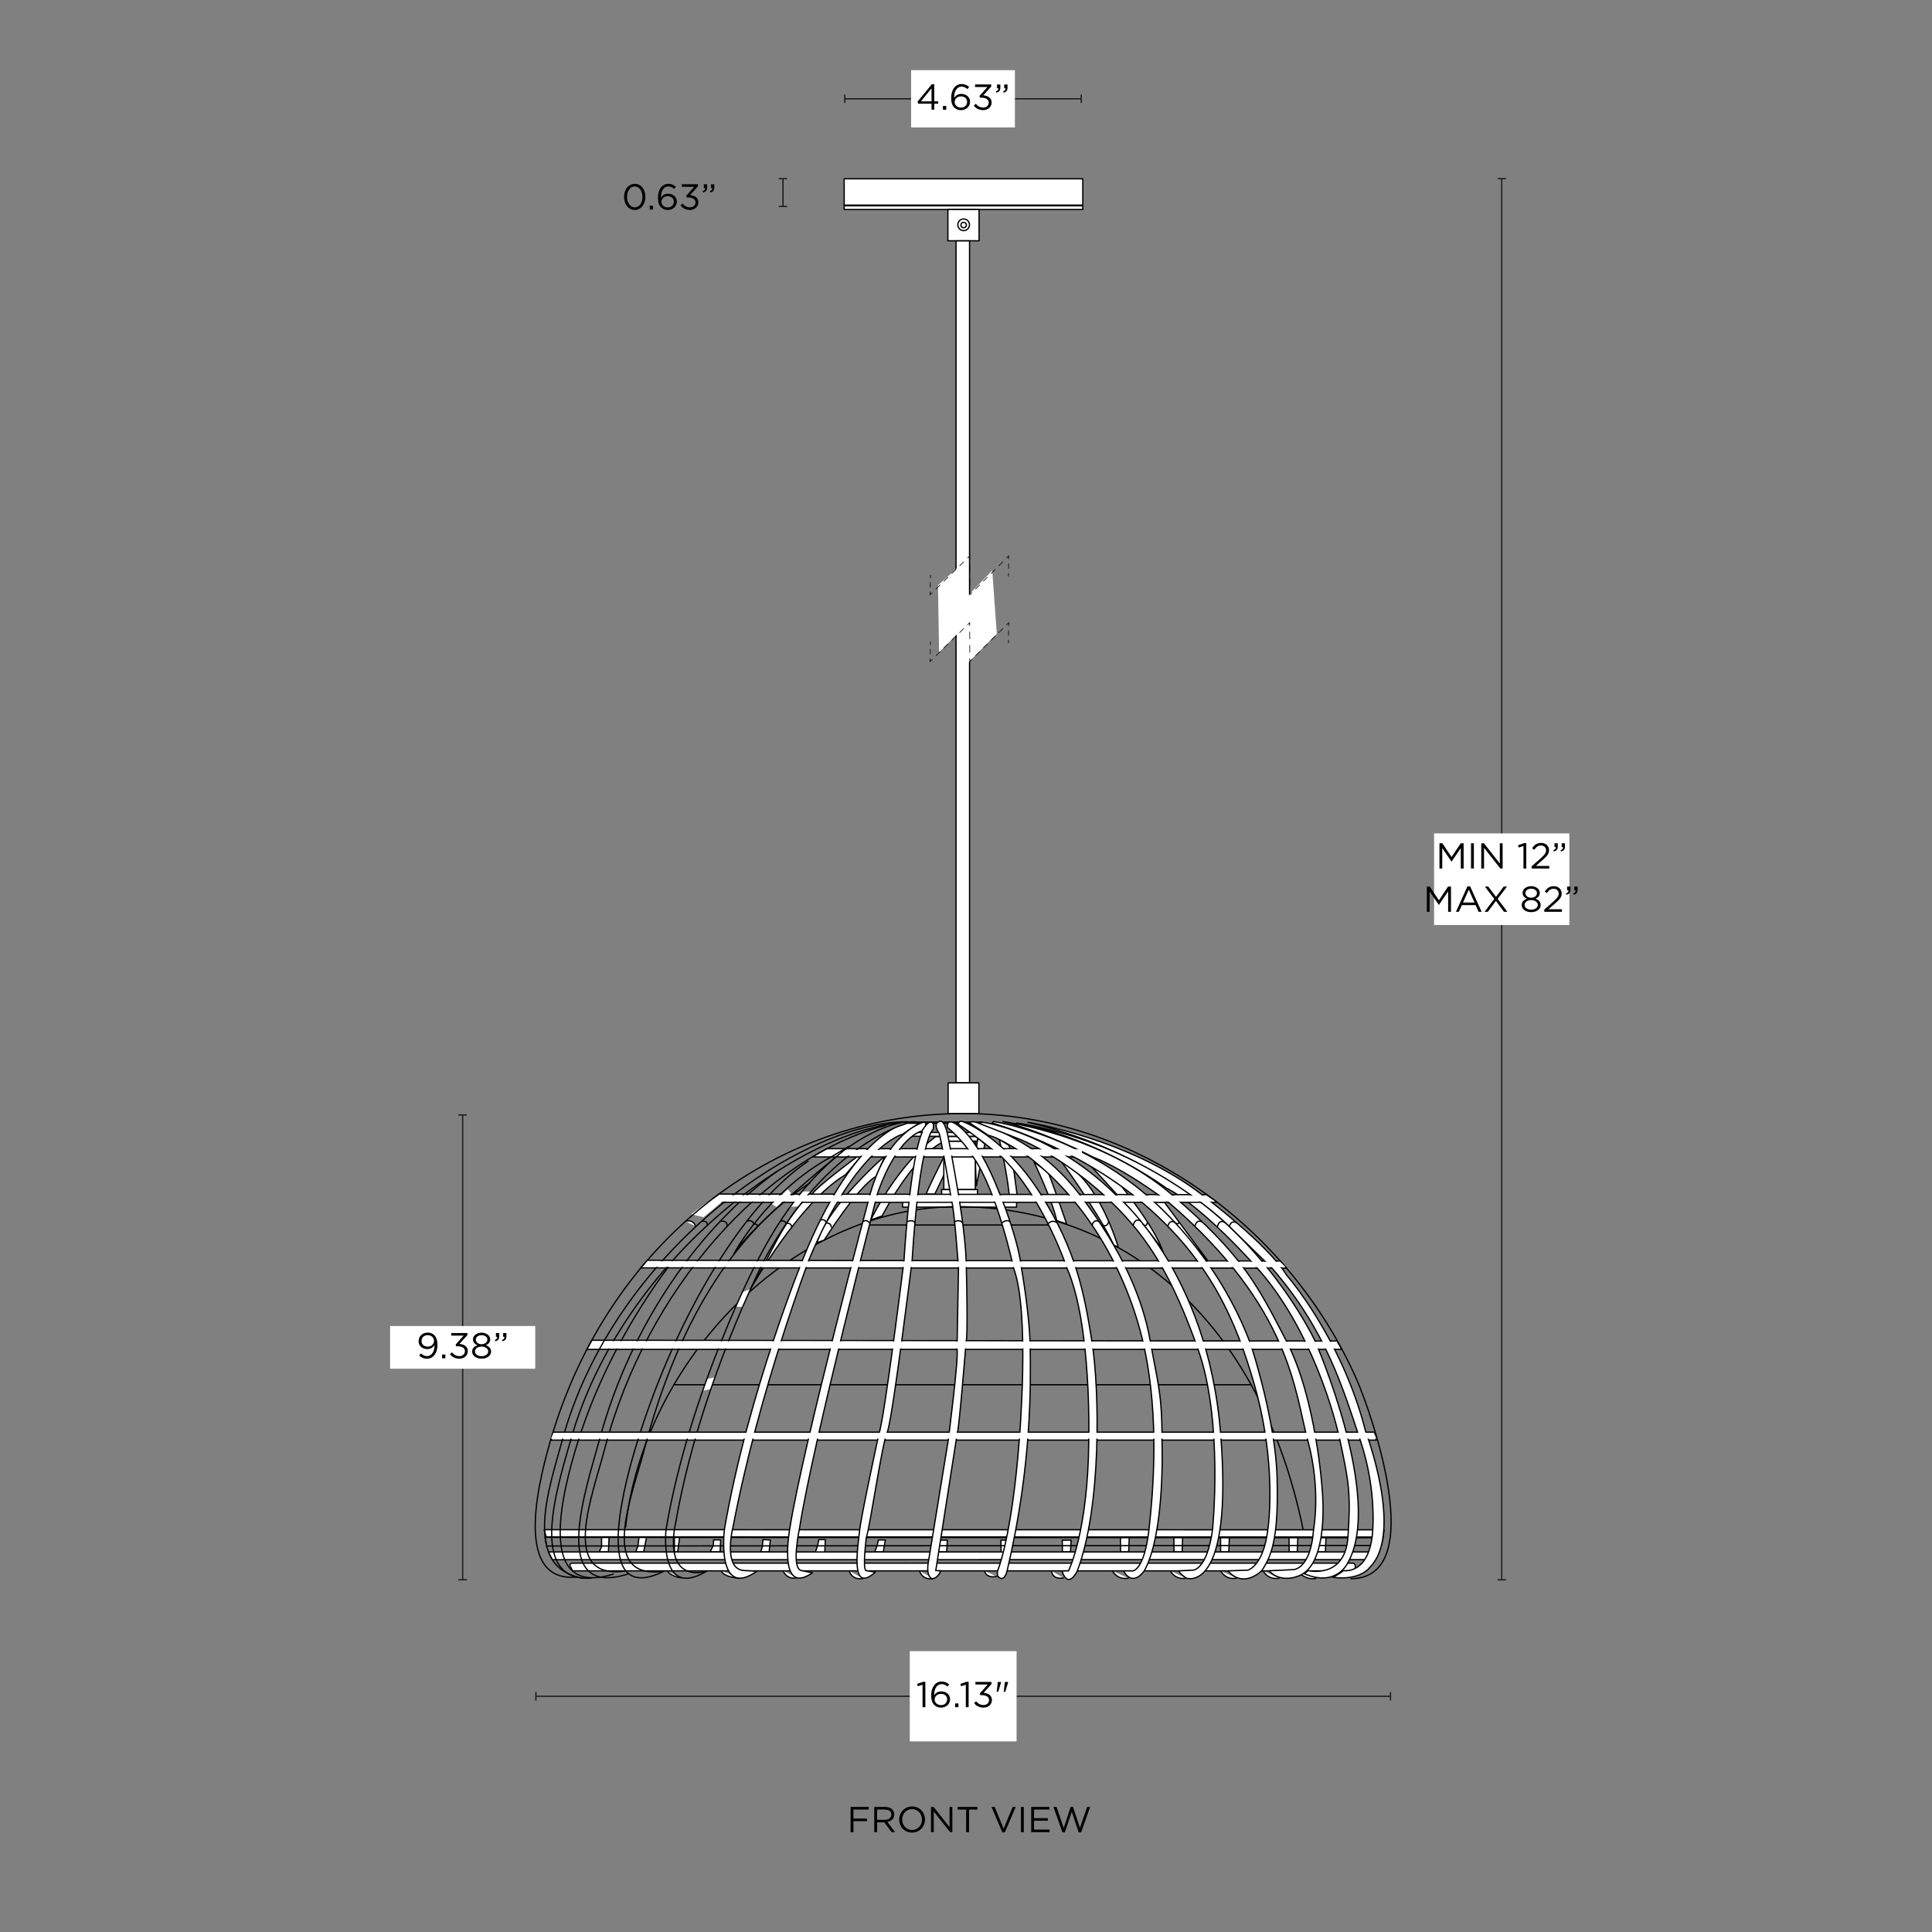 <svg viewBox="0 0 1500 1500" version="1.1" height="1500" width="1500" xmlns="http://www.w3.org/2000/svg" id="Vector">
  <rect x="0" y="0" width="1500" height="1500" fill="#808080" stroke="none"/>
  <defs>
    <style>
      .cls-1 {
        fill: #000;
      }

      .cls-1, .cls-2, .cls-3 {
        stroke-width: 0px;
      }

      .cls-4, .cls-5, .cls-6, .cls-7, .cls-8, .cls-9, .cls-10, .cls-11 {
        stroke-miterlimit: 10;
      }

      .cls-4, .cls-12, .cls-13 {
        stroke: #000;
      }

      .cls-4, .cls-13, .cls-3 {
        fill: #fff;
      }

      .cls-5 {
        stroke-dasharray: 0 0 4.76 3.81;
      }

      .cls-5, .cls-6, .cls-7, .cls-8, .cls-14, .cls-9, .cls-12, .cls-10, .cls-11 {
        fill: none;
      }

      .cls-5, .cls-6, .cls-7, .cls-14, .cls-9, .cls-10, .cls-11 {
        stroke: #010101;
      }

      .cls-5, .cls-6, .cls-7, .cls-9, .cls-10, .cls-11 {
        stroke-width: .5px;
      }

      .cls-7 {
        stroke-dasharray: 0 0 4.71 3.77;
      }

      .cls-2 {
        fill: #1d1d1b;
      }

      .cls-8 {
        stroke: #1d1d1b;
      }

      .cls-14, .cls-12, .cls-13 {
        stroke-linecap: round;
        stroke-linejoin: round;
      }

      .cls-9 {
        stroke-dasharray: 0 0 4.03 3.22;
      }

      .cls-10 {
        stroke-dasharray: 0 0 4.18 3.35;
      }

      .cls-11 {
        stroke-dasharray: 0 0 5.72 4.57;
      }
    </style>
  </defs>
  <g>
    <polygon points="937.33 978.28 904.03 933.44 896.15 933.25 937.33 978.28" class="cls-13"></polygon>
    <path d="M844.59,902.86s54.58,57.77,58.36,69.33c0,0-2.84-14.07-32.39-51.48l-25.98-17.85Z" class="cls-13"></path>
    <path d="M824.34,902.26s26.69,36.41,40.5,64.49l3.38,1.66s-14.99-52.88-43.88-66.15Z" class="cls-13"></path>
    <path d="M802.81,902.26s14.13,29.29,17.63,45.39l7.7,2.6s-13.27-38.86-14.53-40.12l-10.8-7.88Z" class="cls-13"></path>
    <path d="M775.9,884.74s7.69,32.97,7.95,48.31l6.44-.2s-5.07-43.15-7.3-43.85l-7.09-4.26Z" class="cls-13"></path>
    <polygon points="757.99 920.71 764.64 888.23 758.97 883.29 757.25 901.36 757.99 920.71" class="cls-13"></polygon>
    <path d="M732.06,899.76s-13.84,27.29-12.78,27.29h6.52l9.1-19.03-1.92-9.64-.92,1.39Z" class="cls-13"></path>
    <path d="M726.56,882.44s-27.16,18.4-50.53,64.71l8.86-3.12s22.36-44.19,46.17-56.86l-1.22-4.73h-3.28Z" class="cls-13"></path>
    <path d="M687.13,897.39s-44.58,38.68-52.79,67.43l5.58-1.98s26.11-41.67,40.23-49.44l6.98-16.01Z" class="cls-13"></path>
    <path d="M665.2,898.25s-31.02,23-34.58,28.8c0,0-12.05,3.44-35.53,51.42l-12.35,22.27s37.34-66.99,73.67-88.66l11.61-13.72-2.83-.11Z" class="cls-13"></path>
    <polygon points="954.49 1193.6 954.01 1204.93 947.75 1204.93 947.62 1193.6 954.49 1193.6" class="cls-13"></polygon>
    <polygon points="1007.64 1193.6 1007.16 1204.93 1000.9 1204.93 1000.77 1193.6 1007.64 1193.6" class="cls-13"></polygon>
    <polygon points="1029.51 1193.6 1029.04 1204.93 1022.78 1204.93 1022.65 1193.6 1029.51 1193.6" class="cls-13"></polygon>
    <polygon points="918.24 1193.6 917.77 1204.93 911.51 1204.93 911.37 1193.6 918.24 1193.6" class="cls-13"></polygon>
    <polygon points="876.77 1193.6 876.29 1204.93 870.03 1204.93 869.9 1193.6 876.77 1193.6" class="cls-13"></polygon>
    <polygon points="831.59 1195.78 831.12 1204.93 824.86 1204.93 824.73 1195.78 831.59 1195.78" class="cls-13"></polygon>
    <polygon points="782.29 1195.78 781.94 1207.11 777.24 1207.11 777.14 1195.78 782.29 1195.78" class="cls-13"></polygon>
    <polygon points="735.51 1195.73 735.01 1204.93 728.52 1204.93 728.39 1195.73 735.51 1195.73" class="cls-13"></polygon>
    <polygon points="687.36 1195.62 685.8 1204.93 679.09 1204.93 681.08 1199.9 681.9 1195.62 687.36 1195.62" class="cls-13"></polygon>
    <polygon points="640.79 1195.36 640.29 1206.69 632.51 1206.69 634.77 1200.06 635.72 1195.36 640.79 1195.36" class="cls-13"></polygon>
    <polygon points="598.11 1195.63 597.13 1204.93 590.64 1204.93 591.92 1200.57 592.35 1195.35 598.11 1195.63" class="cls-13"></polygon>
    <polygon points="559.55 1195.63 559.06 1204.93 551.34 1204.93 553.78 1199.9 554.08 1195.5 559.55 1195.63" class="cls-13"></polygon>
    <polygon points="501.95 1193.6 499.74 1204.93 493.54 1204.93 495.31 1200.3 496.08 1193.6 501.95 1193.6" class="cls-13"></polygon>
    <polygon points="472.89 1193.6 472.39 1204.93 465.24 1204.93 467.06 1200.81 467.06 1193.6 472.89 1193.6" class="cls-13"></polygon>
    <polygon points="527.64 1193.6 526.14 1204.93 523.65 1204.93 523.57 1193.6 527.64 1193.6" class="cls-13"></polygon>
    <path d="M659.35,1219.61s1.78,7.43,10.64,5.96" class="cls-13"></path>
    <path d="M713.89,1219.61s1.78,7.43,10.64,5.96" class="cls-13"></path>
    <path d="M764.46,1219.61s.42,5.83,9.28,4.37" class="cls-13"></path>
    <path d="M816.33,1219.61s.41,6.99,9.27,5.52" class="cls-13"></path>
    <path d="M863.74,1219.61s3.43,7.2,12.29,5.73" class="cls-13"></path>
    <path d="M908.66,1219.61s3.43,7.2,12.29,5.73" class="cls-13"></path>
    <path d="M947.76,1219.61s3.43,7.2,12.29,5.73" class="cls-13"></path>
    <path d="M980.72,1219.61s3.43,7.2,12.29,5.73" class="cls-13"></path>
    <path d="M1007.42,1219.61s5.32,7.39,14.18,5.93" class="cls-13"></path>
    <path d="M607.91,1219.21s2.25,7.5,10.8,5.79" class="cls-13"></path>
    <path d="M517.99,1219.61s2.69,4.34,10.88,5.39" class="cls-13"></path>
    <path d="M559.85,1219.3s.68,4.97,14.5,6.11" class="cls-13"></path>
    <rect height="37.64" width="24.46" y="885.96" x="732.78" class="cls-13"></rect>
    <polygon points="839.97 891.82 642.02 891.82 630.61 898.25 839.97 898.25 839.97 891.82" class="cls-13"></polygon>
    <rect height="9.68" width="88.51" y="927.52" x="700.76" class="cls-13"></rect>
    <rect height="4.84" width="27.91" y="923.6" x="731.06" class="cls-13"></rect>
    <rect height="3.64" width="27.91" y="882.32" x="731.06" class="cls-13"></rect>
    <rect height="2.97" width="58.45" y="879.23" x="704.33" class="cls-13"></rect>
    <rect height=".92" width="58.45" y="871.19" x="704.33" class="cls-13"></rect>
    <line y2="1075.1" x2="971.37" y1="1075.1" x1="524.05" class="cls-12"></line>
    <line y2="951.09" x2="820.33" y1="951.09" x1="670.31" class="cls-12"></line>
    <polygon points="548.82 1070.6 545.93 1079.76 551.94 1078.36 555.09 1069.36 548.82 1070.6" class="cls-3"></polygon>
    <polygon points="591.06 1070.6 588.17 1079.76 594.17 1078.36 597.32 1069.36 591.06 1070.6" class="cls-3"></polygon>
    <path d="M485.71,1185.59c14.46-129.65,129.33-248.75,257.63-248.75s234.85,87.18,268.37,250.57" class="cls-12"></path>
    <polygon points="576.28 1003.34 571.24 1014.59 576.62 1014.59 582.74 1000.74 576.28 1003.34" class="cls-3"></polygon>
    <polygon points="627.89 966.6 624.85 973.91 630.39 972.59 635.11 962.05 629.32 963.44 627.89 966.6" class="cls-3"></polygon>
    <polygon points="1067.83 1210.91 428.74 1210.93 425.88 1204.93 1070.95 1204.93 1067.83 1210.91" class="cls-13"></polygon>
    <polygon points="1072.41 1199.88 424.43 1200.32 423.22 1193.6 1073.81 1193.9 1072.41 1199.88" class="cls-12"></polygon>
    <path d="M444.68,1219.61h607.54v-3.83c0-1.19-.97-2.16-2.16-2.16H444.26c-1.34,0-2.18,1.45-1.51,2.61l1.93,3.38Z" class="cls-13"></path>
    <polygon points="422.5 1187.66 1074.57 1187.74 1073.93 1193.33 424 1193.21 422.5 1187.66" class="cls-13"></polygon>
    <polygon points="429.71 1111.95 1066.69 1111.93 1068.53 1118.09 427.79 1118.09 429.71 1111.95" class="cls-13"></polygon>
    <polygon points="459.46 1040.58 1038.12 1041.19 1041.74 1047.67 455.65 1047.67 459.46 1040.58" class="cls-13"></polygon>
    <polygon points="502.61 978.47 993.98 979.05 998.82 984.58 497.47 984.34 502.61 978.47" class="cls-4"></polygon>
    <path d="M789.27,871.92s70.4,8.76,135.65,55.84c65.26,47.08,96.17,113.55,96.17,113.55,0,0,53.39,121.93,25.46,171.87,0,0-8.54,19.56-34,8.64l3.17-2.4s28.59,6.8,30.83-26.09.86-42.38-6.17-74.81-27.51-93-64.23-133.9c-36.72-40.9-61.51-57.93-70.54-62.11,0,0-52.41-38.95-116.33-50.59Z" class="cls-13"></path>
    <polygon points="558.15 927.05 936.83 927.52 944.95 933.44 549.54 933.44 558.15 927.05" class="cls-13"></polygon>
    <polygon points="649.29 924.67 655.52 924.67 648.41 936.31 642.31 936.84 649.29 924.67" class="cls-3"></polygon>
    <polygon points="622.93 925.09 629.17 925.09 619.99 936.75 613.33 936.84 622.93 925.09" class="cls-3"></polygon>
    <polygon points="552.9 930.39 562.53 931.46 546.24 945.02 536.55 942.75 552.9 930.39" class="cls-3"></polygon>
    <rect height="20.43" width="185.28" y="138.82" x="655.41" class="cls-13"></rect>
    <rect height="2.87" width="185.28" y="159.79" x="655.41" class="cls-13"></rect>
    <rect height="24.3" width="24.19" y="162.62" x="735.95" class="cls-13"></rect>
    <rect height="653.74" width="10.51" y="187" x="742.25" class="cls-13"></rect>
    <circle r="4.53" cy="174.53" cx="748.18" class="cls-13"></circle>
    <circle r="2.12" cy="174.71" cx="748.18" class="cls-13"></circle>
    <rect height="23.88" width="23.88" y="840.74" x="736.11" class="cls-13"></rect>
    <path d="M448.15,1224.4c-52.38,5.22-27.97-81.93-19.4-110.45,43.78-145.72,168.53-249.41,319.4-249.41,132.56,0,252.69,87.28,305.21,206.64,10.92,24.81,56.65,153.95-4.45,154.53" class="cls-12"></path>
    <path d="M452.44,1225.26c-48.21-8.2-25.4-72.07-15.94-106.93,39.37-145.12,184.47-247.39,267.7-247.39" class="cls-12"></path>
    <path d="M712.09,872.81c1.49-1.28-1.37-1.87-1.37-1.87-83.23,0-227.13,104.55-267.4,246.35-9.87,34.75-34.94,111.07,15.64,107.97" class="cls-12"></path>
    <path d="M484.81,1219.8c-50.94,6.72-24.47-59.78-15.36-94.73,32.36-124.19,124.56-226.81,218.17-251.3" class="cls-12"></path>
    <path d="M515.69,1219.8c-52.48,7.87-24.47-59.78-15.36-94.73,24.7-94.81,67.87-167.01,128.56-206.77" class="cls-12"></path>
    <path d="M515.69,1219.8c-54.17,26.98-33.61-57.87-22.61-94.69,27.97-93.62,79.84-186.8,134.34-223.57" class="cls-12"></path>
    <path d="M487.33,1222.14c-62.28,19.57-31.41-68.96-22.1-103.71,24.81-92.54,80.31-167.69,137.71-208.74" class="cls-14"></path>
    <path d="M476.16,1222.14c-62.28,19.57-38.32-67.68-27.79-101.75,15.75-50.98,42.18-98.75,71.32-137.85" class="cls-14"></path>
    <path d="M699.07,871.92s-60.28,7.69-110.88,106.7c0,0-52.8,100.78-71.08,208.86,0,0-6.03,54.79,31.18,32.58" class="cls-12"></path>
    <path d="M705.02,871.92s-62.31,15.33-110.88,104.86c0,0-51.28,99.41-69.56,205.63,0,0-11.33,45.48,23.72,37.65" class="cls-12"></path>
    <path d="M697.01,874.68s-36.36,11.11-72.98,101.25c0,0-43.32,105.29-61.6,211.51,0,0-6.72,54.95,25.23,32.47l-9.45-.5c-18.08-.5-8.71-35.81-8.71-35.81,19.91-103.81,58.77-206,58.77-206,36.62-87.81,72.53-97.02,72.53-97.02l12.81-8.48h-9.28l-7.32,2.57Z" class="cls-13"></path>
    <path d="M716.09,878.96s-8.69,14-14.26,99.92c0,0-15.26,123.44-19.35,133.91,0,0-14.19,65.35-15.18,76.23-.99,10.88-7.88,49.6,12.31,31.57l-7.33-1.2c-2.66-1.94.3-25.5.3-25.5,2.82-7.76,12.37-74.08,16.21-81.74.17-.35.37-.93.59-1.74,4.62-17.03,18.76-131.61,18.76-131.61,6.04-96.24,16.44-102.08,16.44-102.08l.27-3.44c-2.47-6.77-9.04,4.81-9.04,4.81,0,0-18.8,3.5-34.5,48.49,0,0-50.38,194.28-60.56,259.91,0,0-6.82,31.51,1.52,32.9l8.55,1.73c-27.55,19.12-17.6-34.63-17.6-34.63,10.5-65.63,62.47-259.91,62.47-259.91,13.85-48.43,41.13-55.23,41.13-55.23,0,0,3.14-.13,1.7,1.71" class="cls-13"></path>
    <path d="M728.83,879.3s-4.85-6.88.44-8.52c0,0,3.69-3.24,6.67,11.08,2.99,14.32,8.26,45.66,8.26,45.66,0,0,5.35,31.93,5.93,51.57.58,19.65,1.22,58.44.01,62.24,0,0-5.52,68.81-6.82,70.83l-16.79,107.26,3.69.14s-.89,4.9-6.23,6.22c0,0-5.85-.75-2.83-15.31l15.01-92.03s8.34-64.7,6.86-70.94l1.14-62.99s-3.22-46.17-5.36-52.12c0,0-8.7-53.08-10-53.08Z" class="cls-13"></path>
    <path d="M735.52,875.31s-.74-5.67,3.96-3.96c0,0,17.04,4.55,37.1,56.42,0,0,13.76,33.3,16.48,56.74,0,0,6.58,36.93,6.82,62.99.24,26.06,1.63,89.25-17.98,172.12,0,0-2.13,10.01-7.36,3.97,0,0-.41-2.47,0-3.97,0,0,10.93-25.34,16.78-101.18,0,0,8.57-99.05-4.3-133.69,0,0-12.57-59.58-31.47-86.49,0,0-6.64-11.82-20.03-22.94Z" class="cls-13"></path>
    <path d="M744.18,873.05s-.21-3.41,3.25-2.27c3.46,1.14,33.88,13.75,60.97,56.98,27.09,43.23,33.35,75.78,39.37,113.72,6.02,37.94,7.51,128.89-11.37,178.2,0,0-6.99,14.96-11.9-.02l5.08-.02s15.2-30.08,15.73-101.2c0,0,2.44-90.04-16.88-133.71,0,0-17.69-53.9-50.73-86.47,0,0-24.02-19.56-33.53-25.2Z" class="cls-13"></path>
    <path d="M752.68,871.77s1.59-2.01,6.84.15c5.25,2.17,45.72,12.26,79.01,55.84,33.29,43.58,48.96,81.54,54.56,113.49,5.59,31.95,9.26,40.59,9.07,77.17,0,0,2.8,71.1-13.63,100.99,0,0-8.56,13.45-16.29.26h7.39s8.91-.8,12.45-32.35c3.54-31.55,7.73-86.67-3.36-139.59-11.1-52.92-40.73-111.4-89.97-149.49,0,0-23.38-15.61-31.3-16.67l-14.77-9.82Z" class="cls-13"></path>
    <path d="M759.98,872.1s1.11-1.39,6.37-.19c0,0,52.88,8.82,100.03,55.85,0,0,71.02,57.9,81.24,184.43,10.22,126.52-26.54,113.09-26.54,113.09,0,0-5.49-3.55-5.66-5.65l10.79-.55s10.94-.07,15.19-31.42c0,0,8.57-84.28-11.2-139.94-19.77-55.66-37.89-85.8-66.64-113.72-28.75-27.92-58.42-44.08-72.23-49.64l-31.34-12.27Z" class="cls-13"></path>
    <path d="M771.3,870.78s68.25,9.83,125.78,63.22c57.53,53.4,75.4,114.27,75.4,114.27,0,0,17.99,56.01,19.05,98.83,1.06,42.82-2.85,59.28-11.94,72.37,0,0-13.86,14.25-26.15.2l15.39-.62s10.48-2.61,14.62-25.71c4.14-23.1,4.58-69.03-9.54-118.23s-34.02-96.31-86.39-140.84c-52.37-44.52-117.2-62.34-117.2-62.34l.98-1.14Z" class="cls-13"></path>
    <path d="M778.68,870.78s77.1,10.3,131.47,56.98c54.37,46.69,65.42,68.65,88.67,113.49,23.25,44.84,27.73,115.27,27.73,115.27,0,0,5.82,55.65-16.83,66.39,0,0-14.47,7.44-24.43-3.34l18.91-.92s13.41-.1,15.64-30.99c0,0,5.92-31.39-4.44-69.12-10.36-37.74-12.44-102.52-107.51-184.53,0,0-33.28-25.69-59.4-35.7,0,0-37.02-19.5-69.81-27.53Z" class="cls-13"></path>
    <path d="M798.08,871.37s78.61,12.71,134.84,55.94c56.23,43.23,65.9,62.57,65.9,62.57,0,0,42.94,48.74,61.41,121.28,0,0,29.85,78.9,3.44,105.53,0,0-6.86,10.74-28.99,7.93,0,0,4.27-1.94,8.38-5.2,0,0,18.63,3.35,22.3-26.54,0,0,4.52-33.43-9.18-74.44-13.7-41.01-26.56-85.41-68.62-133.85l-29.84-29.17s-55.36-59.36-159.62-84.04Z" class="cls-13"></path>
    <polygon points="502.61 979.27 993.98 979.69 998.12 983.78 499.22 983.6 502.61 979.27" class="cls-3"></polygon>
    <polygon points="473.45 1041.33 1037.3 1041.81 1040.37 1046.92 469.74 1046.92 473.45 1041.33" class="cls-3"></polygon>
    <polygon points="429.71 1112.4 1066.69 1112.39 1068.53 1116.94 427.79 1116.94 429.71 1112.4" class="cls-3"></polygon>
    <polygon points="839.97 892.28 641.35 892.95 634.34 897.18 839.97 897.18 839.97 892.28" class="cls-3"></polygon>
    <polygon points="559.85 927.98 935.75 928.34 943.57 932.85 551.86 932.85 559.85 927.98" class="cls-3"></polygon>
    <path d="M569.71,973.51s25.85-48.34,75.57-75.26l13.64-8.13s-74.96,60.24-89.21,83.39Z" class="cls-12"></path>
    <polygon points="611.58 923.41 614.31 926.59 602.94 937.12 599.27 934.8 611.58 923.41" class="cls-3"></polygon>
    <polygon points="615.89 927.98 614.31 932.85 597.42 932.85 599.04 928.08 615.89 927.98" class="cls-3"></polygon>
    <path d="M532.32,948.12s5.94-1.8,7.66,4.01" class="cls-13"></path>
    <path d="M544.97,948.23s4.57-.93,4.14,2.97" class="cls-12"></path>
    <path d="M559.29,948.21s5.78-1.23,5.23,3.92" class="cls-12"></path>
    <path d="M580.11,947.86s5.38-.92,4.87,2.94" class="cls-12"></path>
    <path d="M606.17,948.06s3.08-1.2,4.19,2.05" class="cls-12"></path>
    <path d="M611.2,949.76s3.29-.35,3.51,3.08" class="cls-12"></path>
    <path d="M641.91,949.63s3.29-.35,3.51,3.08" class="cls-12"></path>
    <path d="M637.3,947.22s3.08-1.2,4.19,2.05" class="cls-12"></path>
    <path d="M670.33,948.31s2.7-1.9,4.56.98" class="cls-12"></path>
    <path d="M704.46,948.49s3.69-1.99,5.9.64" class="cls-12"></path>
    <path d="M741.23,948.49s3.69-1.99,5.9.64" class="cls-12"></path>
    <path d="M778.24,949.22s3.09-2.83,5.88-.82" class="cls-12"></path>
    <path d="M813.99,949.74s3.09-2.83,5.88-.82" class="cls-12"></path>
    <path d="M847.95,951.29s.97-5.21,5.33-2.91" class="cls-12"></path>
    <path d="M860.79,948.31s-.84,5.11-5.11,2.76" class="cls-12"></path>
    <path d="M890.7,949.25s-.04,3.74-3.18,1.54" class="cls-12"></path>
    <path d="M915.38,948.83s-.07,2.6-3.2.4" class="cls-12"></path>
    <path d="M880.03,950.79s.97-5.21,5.33-2.91" class="cls-12"></path>
    <path d="M906.79,951.88s.97-5.21,5.33-2.91" class="cls-12"></path>
    <path d="M927.89,951.62s.97-5.21,5.33-2.91" class="cls-12"></path>
    <path d="M945.35,951.88s.97-5.21,5.33-2.91" class="cls-12"></path>
    <path d="M954.54,952.21s.97-5.21,5.33-2.91" class="cls-12"></path>
    <path d="M585.32,950.5s3.09-.8,2.65,1.89" class="cls-12"></path>
  </g>
  <polygon points="728.24 454.4 729.1 506.38 750.9 484.51 751.39 514.76 773.91 492.01 770.37 442.92 751.39 462.64 750.33 434.54 728.24 454.4" class="cls-3"></polygon>
  <g>
    <path d="M660.4,1402.89h14.08v2.04h-11.87v7h10.61v2.02h-10.61v8.54h-2.21v-19.6Z" class="cls-1"></path>
    <path d="M678.76,1402.89h8.43c2.41,0,4.34.73,5.57,1.96.95.95,1.51,2.32,1.51,3.86v.06c0,3.25-2.24,5.15-5.32,5.71l6.02,8.01h-2.72l-5.68-7.62h-5.6v7.62h-2.21v-19.6ZM687,1412.88c2.94,0,5.04-1.51,5.04-4.03v-.06c0-2.41-1.85-3.86-5.01-3.86h-6.05v7.95h6.02Z" class="cls-1"></path>
    <path d="M698.14,1412.74v-.06c0-5.4,4.06-10.14,10.02-10.14s9.97,4.68,9.97,10.08v.06c0,5.4-4.06,10.14-10.02,10.14s-9.97-4.68-9.97-10.08ZM715.84,1412.74v-.06c0-4.45-3.25-8.09-7.73-8.09s-7.67,3.58-7.67,8.04v.06c0,4.45,3.25,8.09,7.73,8.09s7.67-3.58,7.67-8.04Z" class="cls-1"></path>
    <path d="M722.81,1402.89h2.07l12.35,15.71v-15.71h2.16v19.6h-1.76l-12.66-16.07v16.07h-2.16v-19.6Z" class="cls-1"></path>
    <path d="M750.11,1404.93h-6.58v-2.04h15.4v2.04h-6.58v17.56h-2.24v-17.56Z" class="cls-1"></path>
    <path d="M769.79,1402.89h2.46l6.97,16.88,7-16.88h2.38l-8.43,19.74h-1.96l-8.43-19.74Z" class="cls-1"></path>
    <path d="M792.67,1402.89h2.21v19.6h-2.21v-19.6Z" class="cls-1"></path>
    <path d="M800.62,1402.89h14.17v2.02h-11.96v6.69h10.7v2.02h-10.7v6.86h12.1v2.02h-14.31v-19.6Z" class="cls-1"></path>
    <path d="M817.87,1402.89h2.41l5.6,16.32,5.38-16.38h1.82l5.38,16.38,5.6-16.32h2.32l-7,19.74h-1.88l-5.38-15.9-5.4,15.9h-1.85l-7-19.74Z" class="cls-1"></path>
  </g>
  <g>
    <line y2="1316.98" x2="1079.55" y1="1316.98" x1="416.05" class="cls-8"></line>
    <rect height="6.5" width="1" y="1313.73" x="415.55" class="cls-2"></rect>
    <rect height="6.5" width="1" y="1313.73" x="1079.05" class="cls-2"></rect>
  </g>
  <rect height="70.06" width="82.94" y="1281.95" x="706.33" class="cls-3"></rect>
  <g>
    <path d="M716.26,1308.02l-3.7,1.15-.53-1.79,4.79-1.65h1.62v19.74h-2.18v-17.44Z" class="cls-1"></path>
    <path d="M725.44,1323.81c-1.57-1.57-2.46-3.58-2.46-7.59v-.06c0-5.96,3.02-10.64,8.15-10.64,2.35,0,4.09.84,5.8,2.24l-1.29,1.71c-1.46-1.23-2.83-1.93-4.62-1.93-3.56,0-5.77,3.58-5.74,8.65,1.06-1.57,2.72-3,5.57-3,3.64,0,6.78,2.35,6.78,6.02v.06c0,3.78-3.05,6.52-7.03,6.52-2.16,0-3.92-.76-5.15-1.99ZM735.36,1319.36v-.06c0-2.41-1.96-4.2-4.79-4.2s-4.9,2.1-4.9,4.28v.06c0,2.49,2.07,4.4,4.96,4.4s4.73-1.99,4.73-4.48Z" class="cls-1"></path>
    <path d="M741.54,1322.52h2.58v2.94h-2.58v-2.94Z" class="cls-1"></path>
    <path d="M749.86,1308.02l-3.7,1.15-.53-1.79,4.79-1.65h1.62v19.74h-2.18v-17.44Z" class="cls-1"></path>
    <path d="M756.27,1322.3l1.6-1.43c1.51,1.85,3.33,2.91,5.74,2.91s4.28-1.51,4.28-3.81v-.06c0-2.44-2.27-3.78-5.49-3.78h-1.26l-.45-1.32,6.19-6.97h-9.58v-1.99h12.52v1.62l-6.16,6.83c3.42.28,6.47,1.93,6.47,5.52v.06c0,3.5-2.91,5.91-6.55,5.91-3.28,0-5.71-1.43-7.31-3.5Z" class="cls-1"></path>
    <path d="M774.7,1305.86h2.6v.14l-2.27,7.48h-1.18l.84-7.62ZM780.18,1305.86h2.58v.14l-2.27,7.48h-1.18l.87-7.62Z" class="cls-1"></path>
  </g>
  <g>
    <line y2="76.7" x2="839.47" y1="76.7" x1="655.91" class="cls-8"></line>
    <rect height="6.5" width="1" y="73.45" x="655.41" class="cls-2"></rect>
    <rect height="6.5" width="1" y="73.45" x="838.97" class="cls-2"></rect>
  </g>
  <g>
    <line y2="1226.55" x2="1165.94" y1="138.71" x1="1165.94" class="cls-8"></line>
    <rect height="1" width="6.5" y="138.21" x="1162.69" class="cls-2"></rect>
    <rect height="1" width="6.5" y="1226.05" x="1162.69" class="cls-2"></rect>
  </g>
  <g>
    <line y2="160.3" x2="607.91" y1="138.71" x1="607.91" class="cls-8"></line>
    <rect height="1" width="6.5" y="138.21" x="604.66" class="cls-2"></rect>
    <rect height="1" width="6.5" y="159.8" x="604.66" class="cls-2"></rect>
  </g>
  <rect height="44.44" width="80.59" y="54.48" x="707.39" class="cls-3"></rect>
  <g>
    <path d="M723.23,80.53h-10.33l-.56-1.6,11.09-13.5h1.93v13.24h3.05v1.85h-3.05v4.65h-2.13v-4.65ZM723.23,78.69v-10.11l-8.23,10.11h8.23Z" class="cls-1"></path>
    <path d="M732.08,82.24h2.58v2.94h-2.58v-2.94Z" class="cls-1"></path>
    <path d="M740.95,83.53c-1.57-1.57-2.46-3.58-2.46-7.59v-.06c0-5.96,3.02-10.64,8.15-10.64,2.35,0,4.09.84,5.8,2.24l-1.29,1.71c-1.46-1.23-2.83-1.93-4.62-1.93-3.56,0-5.77,3.58-5.74,8.65,1.06-1.57,2.72-3,5.57-3,3.64,0,6.78,2.35,6.78,6.02v.06c0,3.78-3.05,6.52-7.03,6.52-2.16,0-3.92-.76-5.15-1.99ZM750.87,79.08v-.06c0-2.41-1.96-4.2-4.79-4.2s-4.9,2.1-4.9,4.28v.06c0,2.49,2.07,4.4,4.96,4.4s4.73-1.99,4.73-4.48Z" class="cls-1"></path>
    <path d="M756.02,82.02l1.6-1.43c1.51,1.85,3.33,2.91,5.74,2.91s4.28-1.51,4.28-3.81v-.06c0-2.44-2.27-3.78-5.49-3.78h-1.26l-.45-1.32,6.19-6.97h-9.58v-1.99h12.52v1.62l-6.16,6.83c3.42.28,6.47,1.93,6.47,5.52v.06c0,3.5-2.91,5.91-6.55,5.91-3.28,0-5.71-1.43-7.31-3.5Z" class="cls-1"></path>
    <path d="M773.21,70.96c1.4-.5,1.99-1.23,1.88-2.44h-1.01v-2.94h2.58v2.52c0,2.27-.98,3.36-3.11,3.84l-.34-.98ZM778.81,70.96c1.4-.5,1.99-1.23,1.88-2.44h-1.01v-2.94h2.55v2.52c0,2.27-.95,3.36-3.08,3.84l-.34-.98Z" class="cls-1"></path>
  </g>
  <g>
    <path d="M484.53,152.92v-.06c0-5.49,3.28-10.14,8.32-10.14s8.23,4.59,8.23,10.08v.06c0,5.49-3.25,10.14-8.29,10.14s-8.26-4.59-8.26-10.08ZM498.79,152.92v-.06c0-4.28-2.35-8.12-5.99-8.12s-5.96,3.75-5.96,8.06v.06c0,4.28,2.35,8.12,6.02,8.12s5.94-3.78,5.94-8.06Z" class="cls-1"></path>
    <path d="M504.42,159.72h2.58v2.94h-2.58v-2.94Z" class="cls-1"></path>
    <path d="M513.29,161.01c-1.57-1.57-2.46-3.58-2.46-7.59v-.06c0-5.96,3.02-10.64,8.15-10.64,2.35,0,4.09.84,5.8,2.24l-1.29,1.71c-1.46-1.23-2.83-1.93-4.62-1.93-3.56,0-5.77,3.58-5.74,8.65,1.06-1.57,2.72-3,5.57-3,3.64,0,6.78,2.35,6.78,6.02v.06c0,3.78-3.05,6.52-7.03,6.52-2.16,0-3.92-.76-5.15-1.99ZM523.2,156.56v-.06c0-2.41-1.96-4.2-4.79-4.2s-4.9,2.1-4.9,4.28v.06c0,2.49,2.07,4.4,4.96,4.4s4.73-1.99,4.73-4.48Z" class="cls-1"></path>
    <path d="M528.35,159.5l1.6-1.43c1.51,1.85,3.33,2.91,5.74,2.91s4.28-1.51,4.28-3.81v-.06c0-2.44-2.27-3.78-5.49-3.78h-1.26l-.45-1.32,6.19-6.97h-9.58v-1.99h12.52v1.62l-6.16,6.83c3.42.28,6.47,1.93,6.47,5.52v.06c0,3.5-2.91,5.91-6.55,5.91-3.28,0-5.71-1.43-7.31-3.5Z" class="cls-1"></path>
    <path d="M545.55,148.44c1.4-.5,1.99-1.23,1.88-2.44h-1.01v-2.94h2.58v2.52c0,2.27-.98,3.36-3.11,3.84l-.34-.98ZM551.15,148.44c1.4-.5,1.99-1.23,1.88-2.44h-1.01v-2.94h2.55v2.52c0,2.27-.95,3.36-3.08,3.84l-.34-.98Z" class="cls-1"></path>
  </g>
  <rect height="71.14" width="105.04" y="647.06" x="1113.42" class="cls-3"></rect>
  <g>
    <path d="M1117.6,654.71h2.24l7.14,10.7,7.14-10.7h2.24v19.6h-2.21v-15.88l-7.14,10.5h-.11l-7.14-10.47v15.85h-2.16v-19.6Z" class="cls-1"></path>
    <path d="M1142.1,654.71h2.21v19.6h-2.21v-19.6Z" class="cls-1"></path>
    <path d="M1150.05,654.71h2.07l12.35,15.71v-15.71h2.16v19.6h-1.76l-12.66-16.07v16.07h-2.16v-19.6Z" class="cls-1"></path>
    <path d="M1182.81,656.87l-3.7,1.15-.53-1.79,4.79-1.65h1.62v19.74h-2.18v-17.44Z" class="cls-1"></path>
    <path d="M1189.16,672.6l7.11-6.27c3-2.69,4.09-4.2,4.09-6.16,0-2.3-1.82-3.75-3.95-3.75-2.24,0-3.7,1.18-5.26,3.36l-1.62-1.18c1.76-2.63,3.61-4.17,7.06-4.17s6.08,2.35,6.08,5.54v.06c0,2.86-1.51,4.62-4.96,7.62l-5.24,4.65h10.39v2.02h-13.69v-1.71Z" class="cls-1"></path>
    <path d="M1206.02,660.09c1.4-.5,1.99-1.23,1.88-2.44h-1.01v-2.94h2.58v2.52c0,2.27-.98,3.36-3.11,3.84l-.34-.98ZM1211.62,660.09c1.4-.5,1.99-1.23,1.88-2.44h-1.01v-2.94h2.55v2.52c0,2.27-.95,3.36-3.08,3.84l-.34-.98Z" class="cls-1"></path>
    <path d="M1107.78,688.31h2.24l7.14,10.7,7.14-10.7h2.24v19.6h-2.21v-15.88l-7.14,10.5h-.11l-7.14-10.47v15.85h-2.16v-19.6Z" class="cls-1"></path>
    <path d="M1139.34,688.17h2.07l8.93,19.74h-2.38l-2.3-5.18h-10.67l-2.32,5.18h-2.27l8.93-19.74ZM1144.8,700.74l-4.45-10-4.48,10h8.93Z" class="cls-1"></path>
    <path d="M1160.12,697.92l-7.25-9.6h2.6l6.02,8.01,5.96-8.01h2.58l-7.25,9.58,7.53,10.02h-2.63l-6.27-8.43-6.27,8.43h-2.55l7.53-10Z" class="cls-1"></path>
    <path d="M1181.45,702.65v-.06c0-2.32,1.68-3.98,4.03-4.82-1.82-.84-3.36-2.24-3.36-4.51v-.06c0-3.02,3.11-5.18,6.69-5.18s6.69,2.16,6.69,5.18v.06c0,2.27-1.54,3.67-3.36,4.51,2.32.87,4.03,2.46,4.03,4.79v.06c0,3.33-3.19,5.57-7.36,5.57s-7.36-2.27-7.36-5.54ZM1193.94,702.59v-.06c0-2.18-2.27-3.72-5.12-3.72s-5.12,1.54-5.12,3.72v.06c0,1.99,1.9,3.67,5.12,3.67s5.12-1.68,5.12-3.67ZM1193.29,693.41v-.06c0-1.93-1.93-3.39-4.48-3.39s-4.48,1.43-4.48,3.39v.06c0,2.13,1.99,3.58,4.48,3.58s4.48-1.46,4.48-3.58Z" class="cls-1"></path>
    <path d="M1198.98,706.2l7.11-6.27c3-2.69,4.09-4.2,4.09-6.16,0-2.3-1.82-3.75-3.95-3.75-2.24,0-3.7,1.18-5.26,3.36l-1.62-1.18c1.76-2.63,3.61-4.17,7.06-4.17s6.08,2.35,6.08,5.54v.06c0,2.86-1.51,4.62-4.96,7.62l-5.24,4.65h10.39v2.02h-13.69v-1.71Z" class="cls-1"></path>
    <path d="M1215.83,693.69c1.4-.5,1.99-1.23,1.88-2.44h-1.01v-2.94h2.58v2.52c0,2.27-.98,3.36-3.11,3.84l-.34-.98ZM1221.43,693.69c1.4-.5,1.99-1.23,1.88-2.44h-1.01v-2.94h2.55v2.52c0,2.27-.95,3.36-3.08,3.84l-.34-.98Z" class="cls-1"></path>
  </g>
  <g>
    <line y2="1226.55" x2="359.21" y1="865.64" x1="359.21" class="cls-8"></line>
    <rect height="1" width="6.5" y="865.14" x="355.96" class="cls-2"></rect>
    <rect height="1" width="6.5" y="1226.05" x="355.96" class="cls-2"></rect>
  </g>
  <rect height="33.15" width="112.68" y="1029.52" x="302.87" class="cls-3"></rect>
  <g>
    <path d="M325.44,1052.5l1.29-1.71c1.6,1.4,3.08,2.1,4.82,2.1,3.53,0,5.91-3.58,5.82-8.6-1.06,1.71-2.83,3.14-5.54,3.14-4.03,0-6.83-2.55-6.83-6.08v-.06c0-3.72,2.88-6.66,7.06-6.66,2.24,0,3.89.76,5.15,2.02,1.48,1.48,2.44,3.67,2.44,7.59v.06c0,6.22-3.3,10.61-8.15,10.61-2.55,0-4.4-1.04-6.05-2.41ZM336.95,1041.11v-.06c0-2.49-2.04-4.45-4.98-4.45s-4.7,2.16-4.7,4.59v.06c0,2.49,1.96,4.28,4.82,4.28,3,0,4.87-2.18,4.87-4.42Z" class="cls-1"></path>
    <path d="M343.22,1051.64h2.58v2.94h-2.58v-2.94Z" class="cls-1"></path>
    <path d="M349.33,1051.41l1.6-1.43c1.51,1.85,3.33,2.91,5.74,2.91s4.28-1.51,4.28-3.81v-.06c0-2.44-2.27-3.78-5.49-3.78h-1.26l-.45-1.32,6.19-6.97h-9.58v-1.99h12.52v1.62l-6.16,6.83c3.42.28,6.47,1.93,6.47,5.52v.06c0,3.5-2.91,5.91-6.55,5.91-3.28,0-5.71-1.43-7.31-3.5Z" class="cls-1"></path>
    <path d="M366.55,1049.31v-.06c0-2.32,1.68-3.98,4.03-4.82-1.82-.84-3.36-2.24-3.36-4.51v-.06c0-3.02,3.11-5.18,6.69-5.18s6.69,2.16,6.69,5.18v.06c0,2.27-1.54,3.67-3.36,4.51,2.32.87,4.03,2.46,4.03,4.79v.06c0,3.33-3.19,5.57-7.36,5.57s-7.36-2.27-7.36-5.54ZM379.04,1049.26v-.06c0-2.18-2.27-3.72-5.12-3.72s-5.12,1.54-5.12,3.72v.06c0,1.99,1.9,3.67,5.12,3.67s5.12-1.68,5.12-3.67ZM378.39,1040.07v-.06c0-1.93-1.93-3.39-4.48-3.39s-4.48,1.43-4.48,3.39v.06c0,2.13,1.99,3.58,4.48,3.58s4.48-1.46,4.48-3.58Z" class="cls-1"></path>
    <path d="M384.16,1040.35c1.4-.5,1.99-1.23,1.88-2.44h-1.01v-2.94h2.58v2.52c0,2.27-.98,3.36-3.11,3.84l-.34-.98ZM389.76,1040.35c1.4-.5,1.99-1.23,1.88-2.44h-1.01v-2.94h2.55v2.52c0,2.27-.95,3.36-3.08,3.84l-.34-.98Z" class="cls-1"></path>
  </g>
  <g>
    <line y2="448.82" x2="722.37" y1="446.32" x1="722.43" class="cls-6"></line>
    <line y2="457.68" x2="722.18" y1="452.04" x1="722.3" class="cls-9"></line>
    <polyline points="722.14 459.29 722.08 461.79 723.87 460.04" class="cls-6"></polyline>
    <line y2="434.71" x2="749.73" y1="457.37" x1="726.59" class="cls-5"></line>
    <polyline points="751.09 433.38 752.87 431.63 752.88 434.13" class="cls-6"></polyline>
    <line y2="456.99" x2="752.93" y1="438.7" x1="752.89" class="cls-11"></line>
    <polyline points="752.94 459.28 752.94 461.78 754.71 460.01" class="cls-6"></polyline>
    <line y2="434.72" x2="780.04" y1="457.35" x1="757.38" class="cls-7"></line>
    <polyline points="781.37 433.39 783.14 431.63 783.11 434.13" class="cls-6"></polyline>
    <line y2="443.33" x2="783.02" y1="437.47" x1="783.08" class="cls-10"></line>
    <line y2="447.5" x2="782.97" y1="445" x1="783" class="cls-6"></line>
  </g>
  <g>
    <line y2="500.65" x2="722.37" y1="498.15" x1="722.43" class="cls-6"></line>
    <line y2="509.51" x2="722.18" y1="503.87" x1="722.3" class="cls-9"></line>
    <polyline points="722.14 511.12 722.08 513.62 723.87 511.87" class="cls-6"></polyline>
    <line y2="486.54" x2="749.73" y1="509.2" x1="726.59" class="cls-5"></line>
    <polyline points="751.09 485.21 752.87 483.46 752.88 485.96" class="cls-6"></polyline>
    <line y2="508.82" x2="752.93" y1="490.53" x1="752.89" class="cls-11"></line>
    <polyline points="752.94 511.11 752.94 513.61 754.71 511.84" class="cls-6"></polyline>
    <line y2="486.56" x2="780.04" y1="509.18" x1="757.38" class="cls-7"></line>
    <polyline points="781.37 485.23 783.14 483.46 783.11 485.96" class="cls-6"></polyline>
    <line y2="495.16" x2="783.02" y1="489.3" x1="783.08" class="cls-10"></line>
    <line y2="499.33" x2="782.97" y1="496.83" x1="783" class="cls-6"></line>
  </g>
</svg>